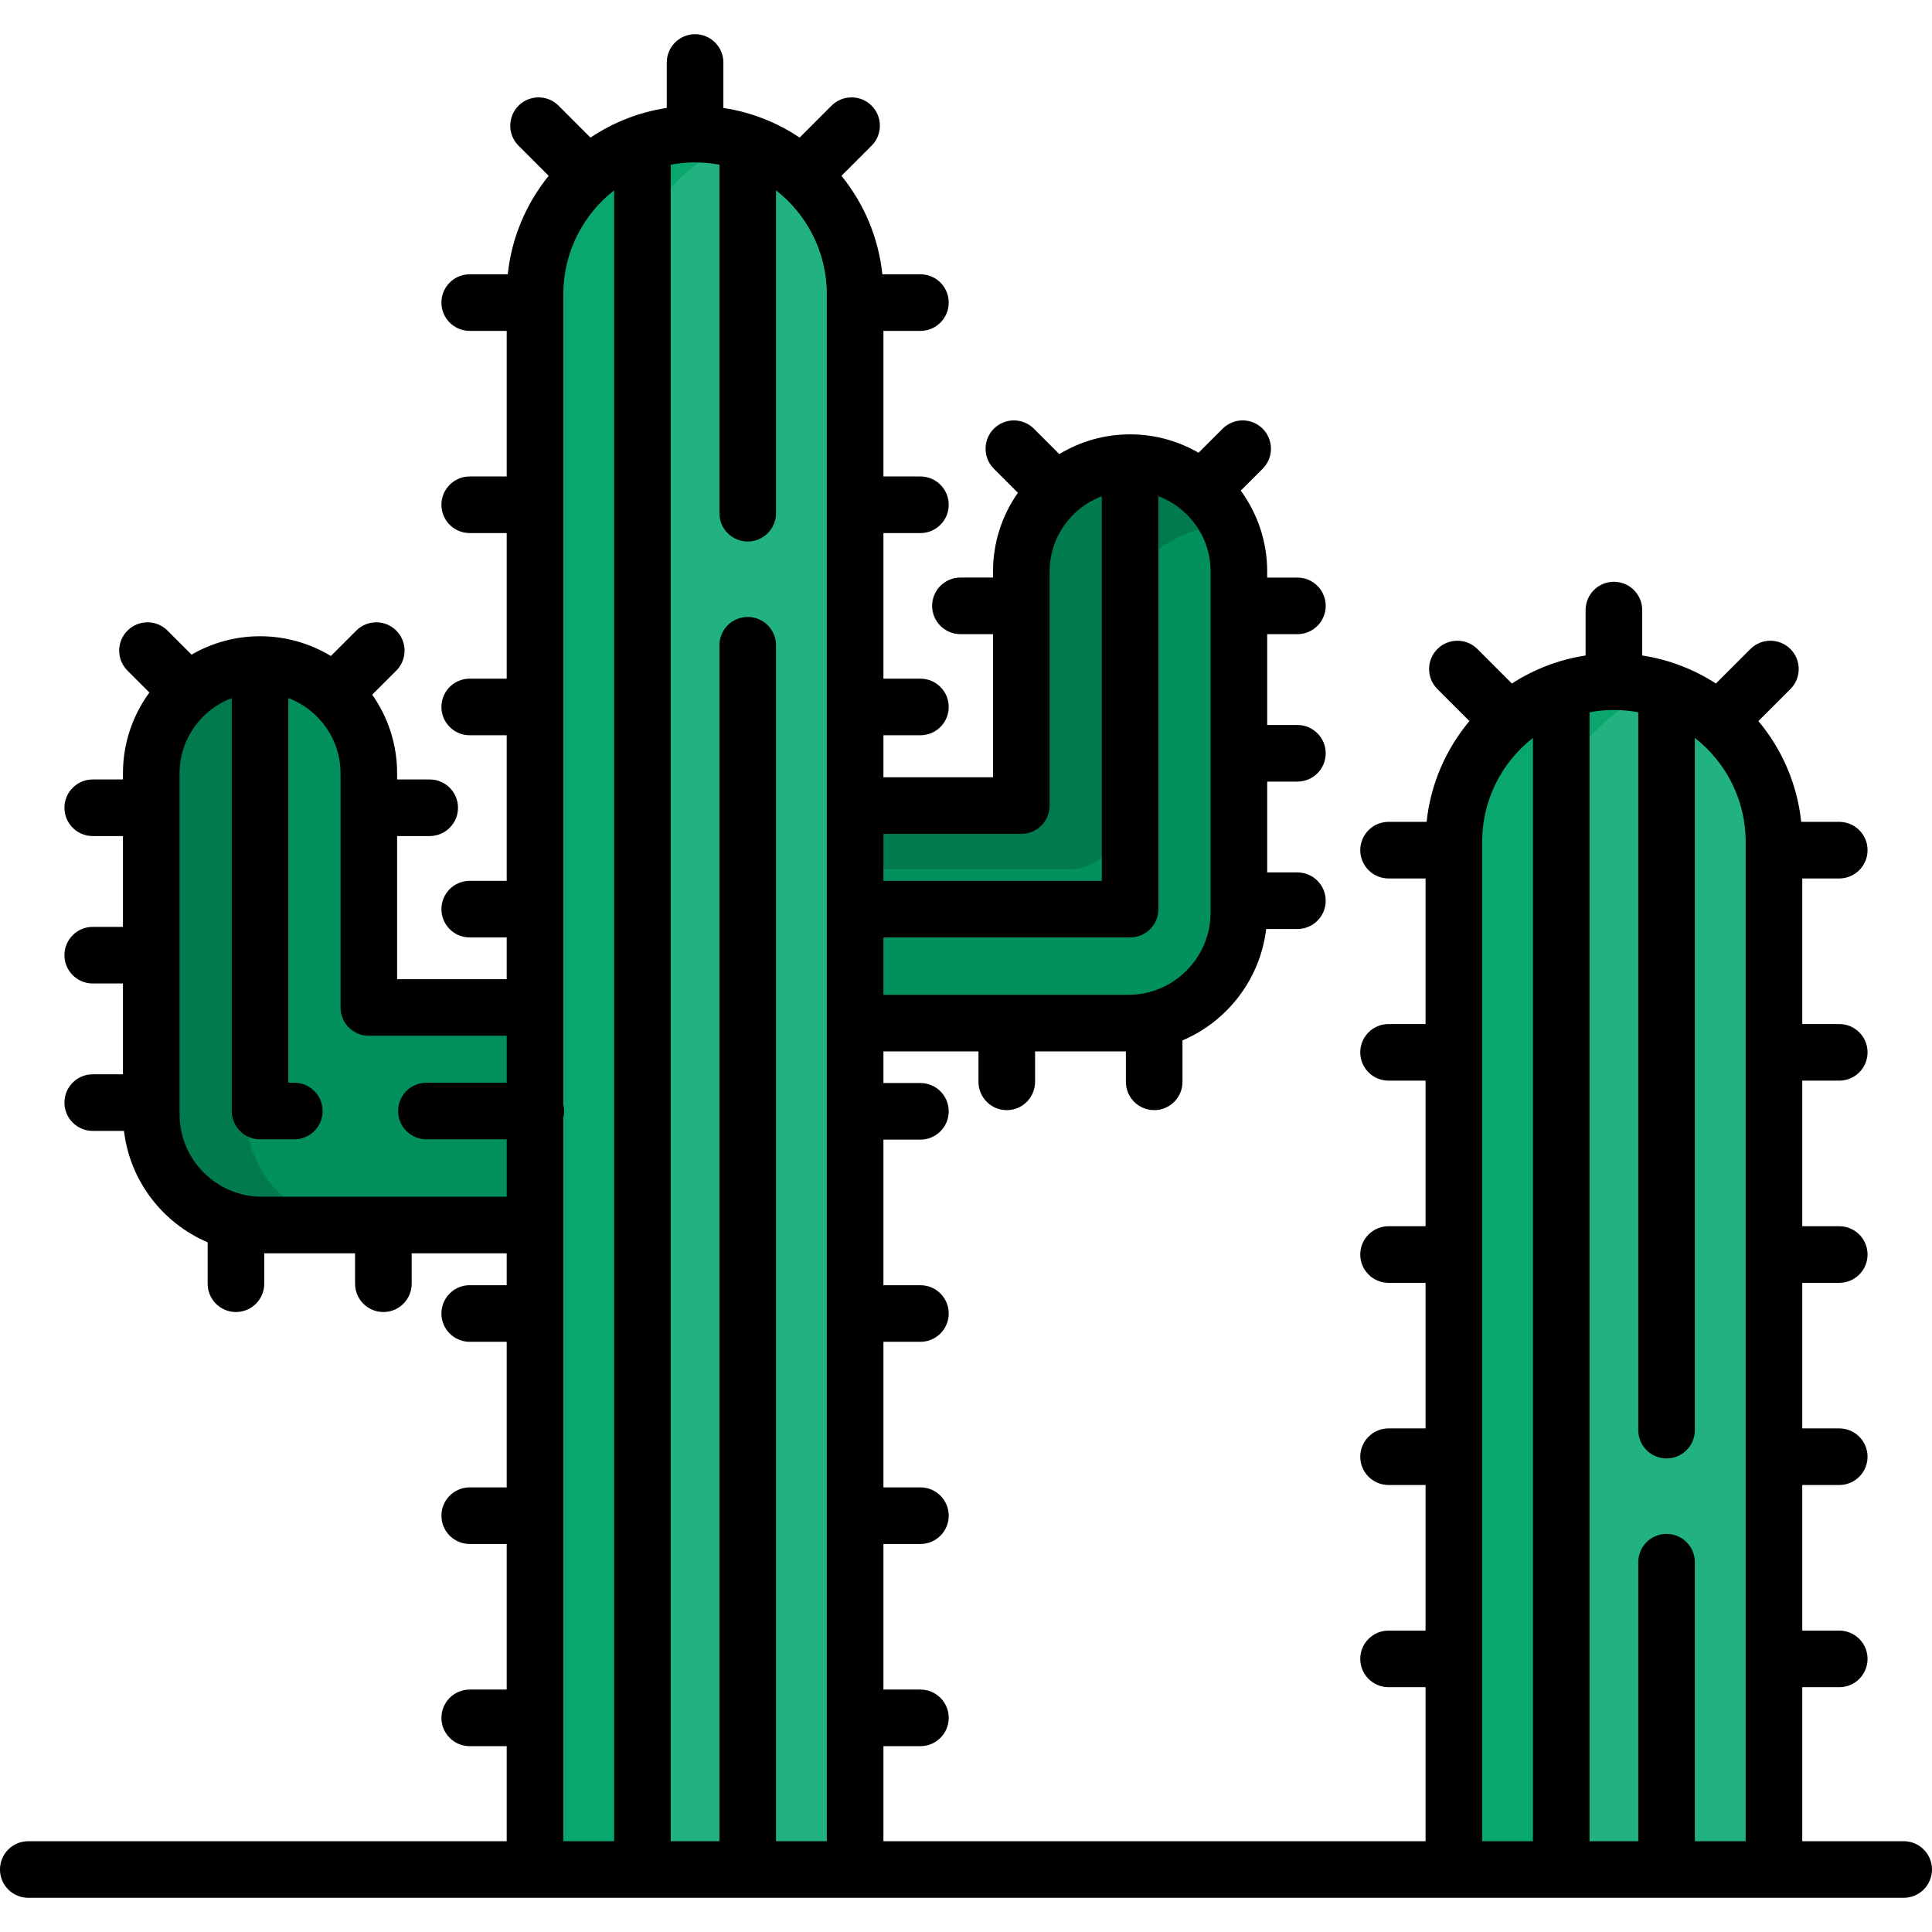 <svg id="Capa_1" enable-background="new 0 0 512 512" height="512" viewBox="0 0 512 512" width="512" xmlns="http://www.w3.org/2000/svg"><g><g><g><g><g><path d="m299.49 122.607c-15.921 0-28.827 12.906-28.827 28.827v62.052h-45.043v57.655h73.381c16.191 0 29.316-13.125 29.316-29.316v-90.391c0-15.92-12.906-28.827-28.827-28.827z" fill="#02905d"/></g><g><g><path d="m283.628 230.345c6.856 0 12.415-5.558 12.415-12.415v-49.638c0-15.921 12.906-28.827 28.827-28.827.286 0 .569.013.854.022-4.542-9.956-14.576-16.88-26.234-16.88-15.921 0-28.827 12.906-28.827 28.827v62.052h-45.043v16.859z" fill="#017b4e"/></g></g></g><g><g><path d="m142.785 266.99h-45.042v-62.052c0-15.921-12.906-28.827-28.827-28.827-15.921 0-28.827 12.906-28.827 28.827v90.391c0 16.191 13.125 29.316 29.316 29.316h73.381v-57.655z" fill="#02905d"/></g><g><path d="m65.303 295.329v-90.391c0-11.399 6.618-21.251 16.22-25.928-3.809-1.855-8.086-2.899-12.608-2.899-15.921 0-28.827 12.906-28.827 28.827v90.391c0 16.191 13.125 29.316 29.316 29.316h25.215c-16.191 0-29.316-13.125-29.316-29.316z" fill="#017b4e"/></g></g></g><g><path d="m226.62 495.437h-84.836v-417.48c0-23.427 18.991-42.418 42.418-42.418 23.427 0 42.418 18.991 42.418 42.418z" fill="#22b27f"/></g><g><path d="m196.81 37.444c-3.983-1.238-8.217-1.905-12.608-1.905-23.427 0-42.418 18.991-42.418 42.418v417.48h25.216v-417.48c0-19.037 12.54-35.144 29.81-40.513z" fill="#09a76d"/></g><g><g><path d="m470.12 495.437h-84.836v-272.367c0-23.427 18.991-42.418 42.418-42.418 23.427 0 42.418 18.991 42.418 42.418z" fill="#22b27f"/></g><g><path d="m440.56 182.642c-4.056-1.289-8.375-1.99-12.858-1.99-23.427 0-42.418 18.991-42.418 42.418v272.367h25.716v-272.367c0-18.943 12.42-34.981 29.56-40.428z" fill="#09a76d"/></g></g></g><path d="m504.5 487.937h-26.88v-40.813h9.802c4.143 0 7.5-3.358 7.5-7.5s-3.357-7.5-7.5-7.5h-9.802v-38.581h9.802c4.143 0 7.5-3.358 7.5-7.5s-3.357-7.5-7.5-7.5h-9.802v-38.581h9.802c4.143 0 7.5-3.358 7.5-7.5s-3.357-7.5-7.5-7.5h-9.802v-38.58h9.802c4.143 0 7.5-3.358 7.5-7.5s-3.357-7.5-7.5-7.5h-9.802v-38.581h9.802c4.143 0 7.5-3.358 7.5-7.5s-3.357-7.5-7.5-7.5h-10.082c-1.064-10.101-5.155-19.31-11.344-26.709l8.486-8.487c2.929-2.929 2.929-7.678-.001-10.606-2.928-2.93-7.677-2.929-10.606 0l-9.139 9.14c-5.802-3.754-12.42-6.346-19.534-7.423v-12.041c0-4.142-3.357-7.5-7.5-7.5s-7.5 3.358-7.5 7.5v12.041c-7.114 1.077-13.732 3.669-19.533 7.423l-9.139-9.14c-2.929-2.929-7.677-2.929-10.607 0-2.929 2.929-2.929 7.678 0 10.606l8.487 8.487c-6.189 7.399-10.279 16.609-11.343 26.709h-10.083c-4.143 0-7.5 3.358-7.5 7.5s3.357 7.5 7.5 7.5h9.803v38.581h-9.803c-4.143 0-7.5 3.358-7.5 7.5s3.357 7.5 7.5 7.5h9.803v38.58h-9.803c-4.143 0-7.5 3.358-7.5 7.5s3.357 7.5 7.5 7.5h9.803v38.581h-9.803c-4.143 0-7.5 3.358-7.5 7.5s3.357 7.5 7.5 7.5h9.803v38.581h-9.803c-4.143 0-7.5 3.358-7.5 7.5s3.357 7.5 7.5 7.5h9.803v40.813h-143.667v-25.185h9.802c4.142 0 7.5-3.358 7.5-7.5s-3.358-7.5-7.5-7.5h-9.802v-38.581h9.802c4.142 0 7.5-3.358 7.5-7.5s-3.358-7.5-7.5-7.5h-9.802v-38.58h9.802c4.142 0 7.5-3.358 7.5-7.5s-3.358-7.5-7.5-7.5h-9.802v-38.581h9.802c4.142 0 7.5-3.358 7.5-7.5s-3.358-7.5-7.5-7.5h-9.802v-8.369h25.186v8.056c0 4.142 3.357 7.5 7.5 7.5s7.5-3.358 7.5-7.5v-8.056h24.068v8.056c0 4.142 3.357 7.5 7.5 7.5s7.5-3.358 7.5-7.5v-10.979c11.896-5.064 20.592-16.216 22.175-29.52h8.278c4.143 0 7.5-3.358 7.5-7.5s-3.357-7.5-7.5-7.5h-8.01v-24.069h8.01c4.143 0 7.5-3.358 7.5-7.5s-3.357-7.5-7.5-7.5h-8.01v-24.069h8.01c4.143 0 7.5-3.358 7.5-7.5s-3.357-7.5-7.5-7.5h-8.01v-1.625c0-8.001-2.606-15.402-7.005-21.411l5.807-5.807c2.929-2.929 2.929-7.678-.001-10.607-2.928-2.929-7.677-2.928-10.606 0l-6.375 6.375c-5.344-3.095-11.539-4.877-18.147-4.877-6.863 0-13.286 1.914-18.767 5.234l-6.732-6.732c-2.93-2.929-7.679-2.929-10.606 0-2.93 2.929-2.93 7.677-.001 10.606l6.378 6.378c-4.152 5.905-6.6 13.09-6.6 20.84v1.625h-8.635c-4.142 0-7.5 3.358-7.5 7.5s3.358 7.5 7.5 7.5h8.635v37.927h-29.042v-11.136h9.802c4.142 0 7.5-3.358 7.5-7.5s-3.358-7.5-7.5-7.5h-9.802v-38.58h9.802c4.142 0 7.5-3.358 7.5-7.5s-3.358-7.5-7.5-7.5h-9.802v-38.581h9.802c4.142 0 7.5-3.358 7.5-7.5s-3.358-7.5-7.5-7.5h-10.082c-1.035-9.824-4.935-18.803-10.842-26.096l7.984-7.984c2.929-2.929 2.929-7.678 0-10.606-2.929-2.929-7.678-2.929-10.606 0l-8.459 8.459c-5.96-3.994-12.823-6.741-20.214-7.859v-12.04c0-4.142-3.358-7.5-7.5-7.5s-7.5 3.358-7.5 7.5v12.041c-7.391 1.119-14.254 3.865-20.214 7.859l-8.459-8.459c-2.929-2.929-7.678-2.929-10.606 0-2.929 2.929-2.929 7.678 0 10.606l7.984 7.983c-5.907 7.292-9.807 16.272-10.842 26.096h-10.082c-4.142 0-7.5 3.358-7.5 7.5s3.358 7.5 7.5 7.5h9.802v38.581h-9.802c-4.142 0-7.5 3.358-7.5 7.5s3.358 7.5 7.5 7.5h9.802v38.58h-9.802c-4.142 0-7.5 3.358-7.5 7.5s3.358 7.5 7.5 7.5h9.802v38.581h-9.802c-4.142 0-7.5 3.358-7.5 7.5s3.358 7.5 7.5 7.5h9.802v11.06h-29.042v-37.927h8.636c4.142 0 7.5-3.358 7.5-7.5s-3.358-7.5-7.5-7.5h-8.636v-1.625c0-7.751-2.448-14.936-6.6-20.841l6.378-6.377c2.929-2.929 2.929-7.677 0-10.606-2.929-2.93-7.678-2.929-10.606 0l-6.732 6.732c-5.481-3.321-11.904-5.235-18.767-5.235-6.608 0-12.803 1.782-18.148 4.878l-6.375-6.375c-2.929-2.93-7.678-2.929-10.606 0-2.929 2.929-2.929 7.678 0 10.606l5.807 5.807c-4.4 6.009-7.005 13.41-7.005 21.411v1.625h-8.01c-4.142 0-7.5 3.358-7.5 7.5s3.358 7.5 7.5 7.5h8.01v24.069h-8.01c-4.142 0-7.5 3.358-7.5 7.5s3.358 7.5 7.5 7.5h8.01v24.069h-8.01c-4.142 0-7.5 3.358-7.5 7.5s3.358 7.5 7.5 7.5h8.279c1.582 13.304 10.278 24.456 22.174 29.52v10.978c0 4.142 3.358 7.5 7.5 7.5s7.5-3.358 7.5-7.5v-8.056h24.067v8.056c0 4.142 3.358 7.5 7.5 7.5s7.5-3.358 7.5-7.5v-8.056h25.185v8.447h-9.802c-4.142 0-7.5 3.358-7.5 7.5s3.358 7.5 7.5 7.5h9.802v38.58h-9.802c-4.142 0-7.5 3.358-7.5 7.5s3.358 7.5 7.5 7.5h9.802v38.581h-9.802c-4.142 0-7.5 3.358-7.5 7.5s3.358 7.5 7.5 7.5h9.802v25.185h-126.785c-4.142 0-7.5 3.358-7.5 7.5s3.358 7.5 7.5 7.5h497c4.143 0 7.5-3.358 7.5-7.5s-3.357-7.5-7.5-7.5zm-62.844-81.437c-4.143 0-7.5 3.358-7.5 7.5v73.937h-12.907v-299.177c2.093-.393 4.248-.608 6.453-.608 2.206 0 4.361.215 6.454.608v190.24c0 4.142 3.357 7.5 7.5 7.5s7.5-3.358 7.5-7.5v-183.449c8.186 6.396 13.464 16.35 13.464 27.519v264.867h-13.464v-73.937c0-4.142-3.357-7.5-7.5-7.5zm-48.871-183.43c0-11.169 5.278-21.123 13.464-27.519v292.386h-13.464zm-187.129 264.867v-316.937c0-4.142-3.358-7.5-7.5-7.5s-7.5 3.358-7.5 7.5v316.937h-12.907v-444.29c2.093-.393 4.248-.608 6.454-.608 2.205 0 4.36.215 6.453.608v92.353c0 4.142 3.358 7.5 7.5 7.5s7.5-3.358 7.5-7.5v-85.563c8.186 6.396 13.464 16.35 13.464 27.52v409.98zm115.161-246.111c0 12.029-9.787 21.816-21.816 21.816h-64.881v-15.211h65.37c4.143 0 7.5-3.358 7.5-7.5v-109.436c8.065 3.045 13.827 10.822 13.827 19.939zm-50.155-20.839c4.143 0 7.5-3.358 7.5-7.5v-62.052c0-9.118 5.762-16.895 13.828-19.94v101.936h-57.87v-12.444zm-201.258 96.158c-12.029 0-21.816-9.787-21.816-21.816v-90.391c0-9.118 5.762-16.895 13.827-19.94v109.436c0 4.142 3.358 7.5 7.5 7.5h9.085c4.142 0 7.5-3.358 7.5-7.5s-3.358-7.5-7.5-7.5h-1.585v-101.936c8.065 3.045 13.828 10.822 13.828 19.94v62.052c0 4.142 3.358 7.5 7.5 7.5h36.542v12.443h-21.285c-4.142 0-7.5 3.358-7.5 7.5s3.358 7.5 7.5 7.5h21.285v15.211h-64.881zm79.881-20.955c.136-.564.215-1.15.215-1.756s-.08-1.192-.215-1.756v-214.721c0-11.17 5.278-21.124 13.464-27.52v437.5h-13.464z"/></g></svg>